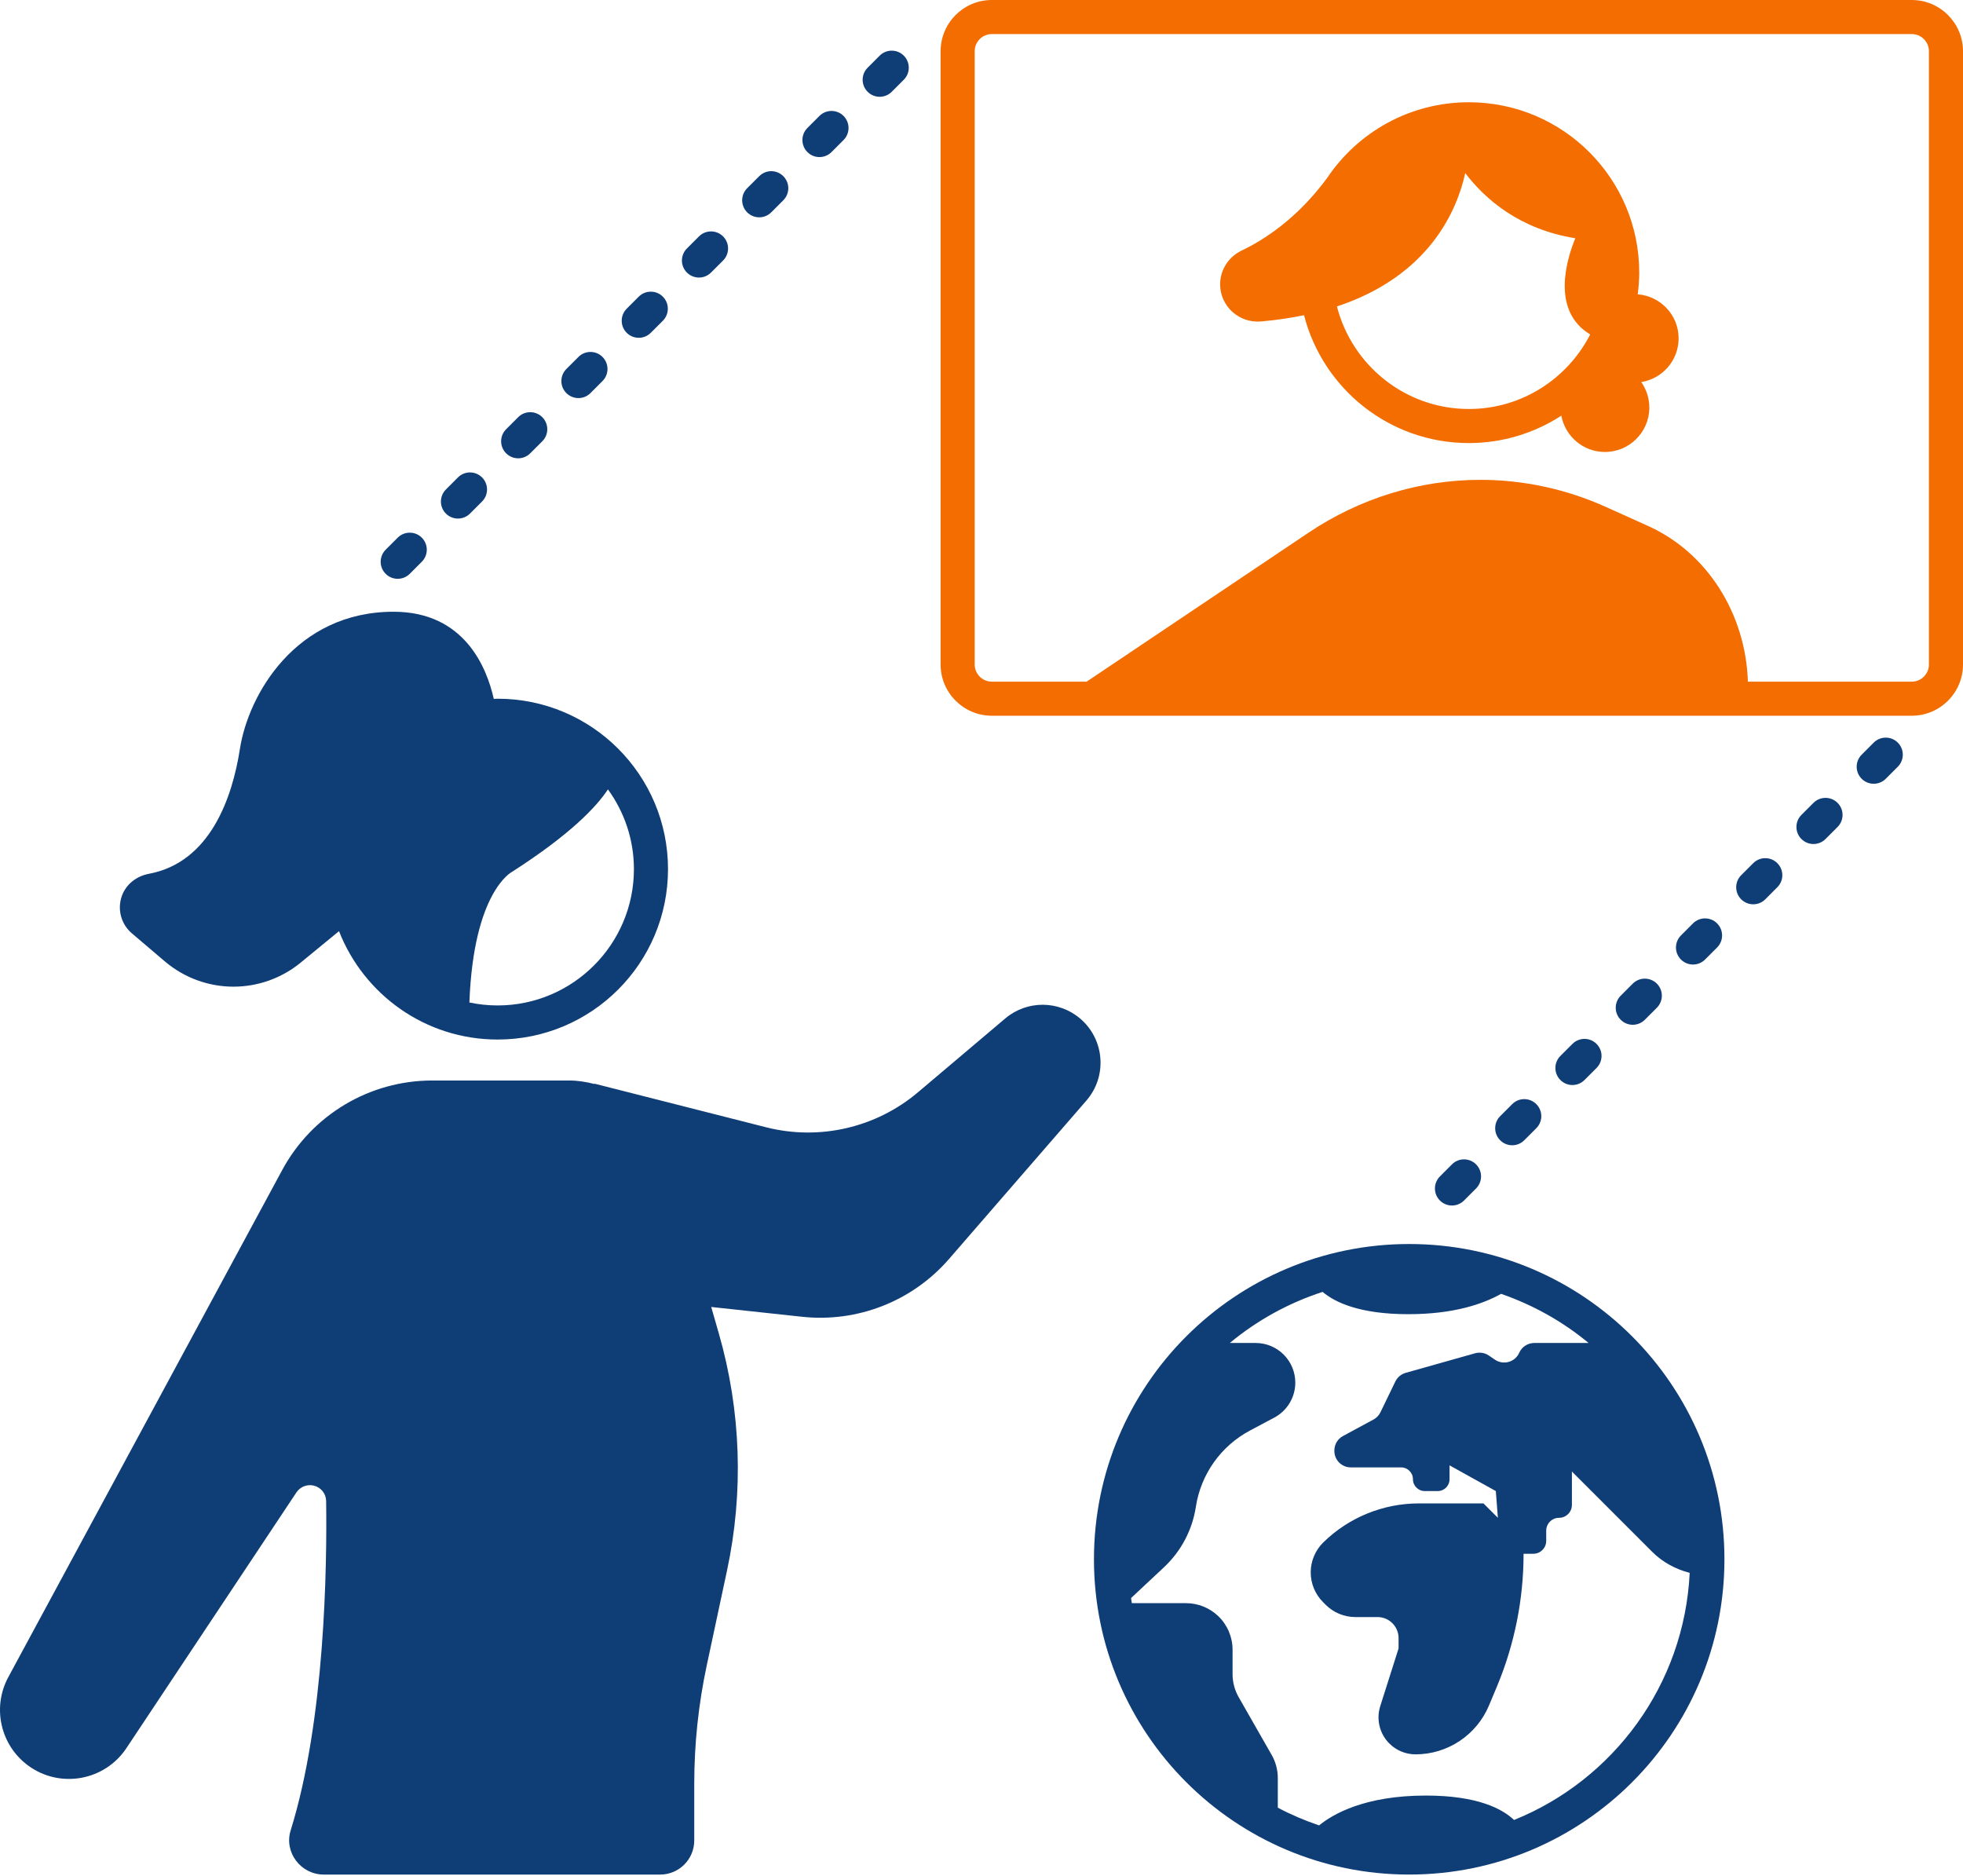 <svg width="90" height="86" viewBox="0 0 90 86" fill="none" xmlns="http://www.w3.org/2000/svg">
<path d="M7.561 44.077C8.439 44.823 9.554 45.233 10.706 45.233C11.829 45.233 12.918 44.843 13.786 44.13L15.543 42.688C16.681 45.595 19.504 47.657 22.814 47.657C27.129 47.657 30.627 44.159 30.627 39.844C30.627 35.53 27.129 32.032 22.814 32.032C22.755 32.032 22.698 32.04 22.639 32.041C22.321 30.616 21.3 28.045 18.045 28.045C13.547 28.045 11.383 31.864 11.001 34.326C10.654 36.562 9.641 39.533 6.827 40.059C6.26 40.165 5.779 40.534 5.586 41.077C5.369 41.688 5.552 42.369 6.046 42.788L7.561 44.077ZM29.064 39.844C29.064 43.291 26.261 46.094 22.814 46.094C22.371 46.094 21.939 46.047 21.521 45.958C21.71 40.852 23.477 39.968 23.477 39.968C26.117 38.274 27.324 37.019 27.873 36.189C28.619 37.218 29.064 38.479 29.064 39.844Z" fill="#0F3D76"/>
<path d="M49.529 46.7C48.539 45.854 47.082 45.85 46.088 46.691L42.092 50.071C40.165 51.702 37.569 52.3 35.122 51.679L27.256 49.68L27.258 49.696C26.883 49.6 26.497 49.535 26.097 49.535H19.816C16.946 49.535 14.307 51.108 12.942 53.634L0.38 76.889C-0.372 78.281 0.021 80.014 1.299 80.947C2.753 82.007 4.798 81.641 5.795 80.143L13.592 68.417C13.767 68.154 14.09 68.031 14.396 68.109C14.72 68.193 14.948 68.477 14.953 68.812C14.995 71.797 14.904 78.854 13.327 83.911C13.013 84.918 13.79 85.938 14.845 85.938L30.268 85.938C31.131 85.938 31.83 85.238 31.83 84.375V81.78C31.83 79.95 32.023 78.125 32.406 76.335L33.334 71.993C34.102 68.401 33.974 64.675 32.961 61.145L32.608 59.917L36.77 60.366C39.315 60.641 41.832 59.652 43.51 57.718L49.808 50.457C50.774 49.344 50.648 47.658 49.529 46.7Z" fill="#0F3D76"/>
<path d="M87.651 0H45.474C44.179 0 43.125 1.054 43.125 2.349V30.464C43.125 31.759 44.179 32.812 45.474 32.812H87.651C88.946 32.812 90 31.759 90 30.464V2.349C90 1.054 88.946 0 87.651 0ZM88.438 30.464C88.438 30.897 88.085 31.25 87.651 31.25H80.138C80.036 28.126 78.267 25.333 75.566 24.115L73.635 23.244C71.811 22.422 69.852 21.998 67.873 21.998C65.083 21.998 62.349 22.84 59.984 24.427L49.82 31.25H45.474C45.04 31.25 44.688 30.897 44.688 30.464V2.349C44.688 1.915 45.04 1.562 45.474 1.562H87.651C88.085 1.562 88.438 1.915 88.438 2.349V30.464Z" fill="#F36D00"/>
<path d="M75.087 13.493C75.128 13.167 75.156 12.837 75.156 12.5C75.156 8.185 71.659 4.688 67.344 4.688C64.644 4.688 62.265 6.057 60.861 8.139C59.472 10.039 57.913 11.018 56.929 11.486C56.329 11.772 55.941 12.369 55.941 13.034C55.941 14.041 56.811 14.824 57.815 14.737C58.526 14.676 59.178 14.576 59.787 14.45C60.654 17.819 63.704 20.312 67.344 20.312C68.909 20.312 70.362 19.848 71.584 19.056C71.76 20.002 72.586 20.72 73.583 20.72C74.707 20.72 75.619 19.808 75.619 18.683C75.619 18.248 75.48 17.847 75.248 17.516C76.218 17.361 76.961 16.526 76.961 15.512C76.961 14.443 76.134 13.576 75.087 13.493ZM61.296 14.049C65.525 12.647 66.799 9.656 67.179 7.936C68.082 9.123 69.664 10.512 72.225 10.922C71.828 11.889 71.103 14.247 72.907 15.332C72.907 15.333 72.907 15.334 72.906 15.335C71.871 17.359 69.769 18.75 67.344 18.75C64.433 18.75 61.988 16.747 61.296 14.049Z" fill="#F36D00"/>
<path d="M64.609 57.031C56.627 57.031 50.156 63.502 50.156 71.484C50.156 79.467 56.627 85.938 64.609 85.938C72.592 85.938 79.062 79.467 79.062 71.484C79.062 63.502 72.592 57.031 64.609 57.031ZM69.416 83.436C68.891 82.935 67.764 82.316 65.374 82.316C62.567 82.316 61.104 83.171 60.479 83.684C59.823 83.461 59.189 83.193 58.585 82.872V81.512C58.585 81.141 58.488 80.776 58.304 80.454L56.792 77.807C56.608 77.485 56.511 77.12 56.511 76.749V75.629C56.511 75.049 56.275 74.495 55.857 74.093C55.46 73.71 54.929 73.496 54.377 73.496H51.892C51.88 73.418 51.867 73.341 51.856 73.263L53.368 71.848C54.152 71.115 54.666 70.14 54.828 69.08C55.056 67.587 55.977 66.289 57.311 65.581L58.421 64.991C59.015 64.676 59.387 64.058 59.387 63.386C59.387 62.382 58.573 61.568 57.569 61.568H56.385C57.628 60.535 59.069 59.736 60.639 59.226C61.206 59.706 62.34 60.248 64.573 60.248C66.67 60.248 68.013 59.77 68.822 59.315C70.297 59.827 71.656 60.589 72.834 61.568H70.344C70.046 61.568 69.775 61.743 69.654 62.016C69.463 62.446 68.93 62.598 68.541 62.334L68.258 62.142C68.074 62.017 67.844 61.98 67.629 62.04L64.449 62.937C64.241 62.996 64.068 63.14 63.974 63.335L63.292 64.743C63.223 64.885 63.111 65.003 62.972 65.078L61.574 65.833C61.33 65.965 61.178 66.219 61.178 66.497V66.518C61.178 66.935 61.516 67.272 61.933 67.272H64.239C64.538 67.272 64.781 67.515 64.781 67.815C64.781 68.114 65.024 68.357 65.323 68.357H65.917C66.216 68.357 66.459 68.114 66.459 67.815V67.178L68.581 68.357L68.675 69.583L68.015 68.923H65.052C63.415 68.923 61.843 69.564 60.673 70.709C60.303 71.071 60.094 71.567 60.094 72.085C60.094 72.596 60.297 73.086 60.658 73.447L60.779 73.569C61.14 73.93 61.63 74.133 62.141 74.133H63.157C63.69 74.133 64.122 74.565 64.122 75.098V75.571L63.282 78.218C63.09 78.822 63.251 79.482 63.699 79.93C64.017 80.248 64.448 80.427 64.898 80.427C66.372 80.427 67.701 79.542 68.269 78.182L68.635 77.309C69.439 75.383 69.853 73.317 69.853 71.231H70.301C70.627 71.231 70.891 70.967 70.891 70.641V70.172C70.891 69.847 71.155 69.583 71.48 69.583C71.806 69.583 72.069 69.319 72.069 68.993V67.461L75.751 71.143C76.228 71.62 76.826 71.941 77.469 72.106C77.222 77.244 73.965 81.6 69.416 83.436Z" fill="#0F3D76"/>
<path d="M23.758 21.011C23.958 21.011 24.158 20.935 24.31 20.782L24.863 20.23C25.168 19.925 25.168 19.43 24.863 19.125C24.557 18.82 24.063 18.82 23.758 19.125L23.205 19.678C22.9 19.983 22.9 20.477 23.205 20.782C23.358 20.935 23.558 21.011 23.758 21.011Z" fill="#0F3D76"/>
<path d="M18.234 26.535C18.434 26.535 18.634 26.459 18.787 26.306L19.339 25.753C19.644 25.448 19.644 24.954 19.339 24.649C19.034 24.344 18.54 24.344 18.234 24.649L17.682 25.201C17.377 25.506 17.377 26.001 17.682 26.306C17.835 26.459 18.035 26.535 18.234 26.535Z" fill="#0F3D76"/>
<path d="M20.996 23.773C21.196 23.773 21.396 23.697 21.549 23.544L22.101 22.992C22.406 22.687 22.406 22.192 22.101 21.887C21.796 21.582 21.301 21.582 20.996 21.887L20.444 22.44C20.139 22.745 20.139 23.24 20.444 23.545C20.596 23.697 20.796 23.773 20.996 23.773Z" fill="#0F3D76"/>
<path d="M26.52 18.25C26.719 18.25 26.919 18.173 27.072 18.021L27.624 17.468C27.929 17.163 27.929 16.669 27.624 16.364C27.319 16.058 26.825 16.058 26.52 16.364L25.967 16.916C25.662 17.221 25.662 17.716 25.967 18.021C26.12 18.173 26.32 18.25 26.52 18.25Z" fill="#0F3D76"/>
<path d="M40.332 4.437C40.532 4.437 40.732 4.361 40.884 4.208L41.437 3.656C41.742 3.351 41.742 2.856 41.437 2.551C41.132 2.246 40.637 2.246 40.332 2.551L39.78 3.104C39.474 3.409 39.474 3.903 39.78 4.208C39.932 4.361 40.132 4.437 40.332 4.437Z" fill="#0F3D76"/>
<path d="M37.57 7.201C37.77 7.201 37.97 7.125 38.123 6.972L38.675 6.42C38.98 6.114 38.98 5.62 38.675 5.315C38.37 5.01 37.876 5.01 37.57 5.315L37.018 5.867C36.713 6.172 36.713 6.667 37.018 6.972C37.17 7.125 37.37 7.201 37.57 7.201Z" fill="#0F3D76"/>
<path d="M32.047 12.724C32.247 12.724 32.447 12.648 32.599 12.495L33.152 11.943C33.457 11.638 33.457 11.143 33.152 10.838C32.846 10.533 32.352 10.533 32.047 10.838L31.494 11.391C31.189 11.696 31.189 12.19 31.494 12.495C31.647 12.648 31.847 12.724 32.047 12.724Z" fill="#0F3D76"/>
<path d="M34.809 9.963C35.008 9.963 35.208 9.886 35.361 9.734L35.913 9.181C36.218 8.876 36.218 8.382 35.913 8.077C35.608 7.771 35.114 7.771 34.809 8.077L34.256 8.629C33.951 8.934 33.951 9.428 34.256 9.734C34.409 9.886 34.609 9.963 34.809 9.963Z" fill="#0F3D76"/>
<path d="M29.285 15.486C29.485 15.486 29.685 15.41 29.837 15.257L30.39 14.705C30.695 14.399 30.695 13.905 30.39 13.6C30.085 13.295 29.59 13.295 29.285 13.6L28.733 14.152C28.428 14.457 28.428 14.952 28.733 15.257C28.885 15.41 29.085 15.486 29.285 15.486Z" fill="#0F3D76"/>
<path d="M69.884 52.275L70.437 51.722C70.742 51.417 70.742 50.923 70.437 50.618C70.132 50.312 69.637 50.312 69.332 50.618L68.78 51.17C68.475 51.475 68.475 51.969 68.78 52.275C68.932 52.427 69.132 52.504 69.332 52.504C69.532 52.504 69.732 52.427 69.884 52.275Z" fill="#0F3D76"/>
<path d="M85.906 34.045L85.354 34.598C85.049 34.903 85.049 35.397 85.354 35.702C85.507 35.855 85.706 35.931 85.906 35.931C86.106 35.931 86.306 35.855 86.459 35.702L87.011 35.15C87.316 34.845 87.316 34.35 87.011 34.045C86.706 33.74 86.211 33.74 85.906 34.045Z" fill="#0F3D76"/>
<path d="M75.412 46.751L75.964 46.199C76.269 45.894 76.269 45.399 75.964 45.094C75.659 44.789 75.165 44.789 74.859 45.094L74.307 45.647C74.002 45.952 74.002 46.446 74.307 46.751C74.46 46.904 74.659 46.98 74.859 46.98C75.059 46.98 75.259 46.904 75.412 46.751Z" fill="#0F3D76"/>
<path d="M67.123 55.037L67.675 54.484C67.98 54.179 67.98 53.684 67.675 53.379C67.37 53.074 66.876 53.074 66.57 53.379L66.018 53.932C65.713 54.237 65.713 54.732 66.018 55.037C66.171 55.189 66.37 55.266 66.57 55.266C66.77 55.266 66.97 55.189 67.123 55.037Z" fill="#0F3D76"/>
<path d="M72.646 49.513L73.198 48.961C73.504 48.655 73.504 48.161 73.198 47.856C72.893 47.551 72.399 47.551 72.094 47.856L71.541 48.408C71.236 48.713 71.236 49.208 71.541 49.513C71.694 49.666 71.894 49.742 72.094 49.742C72.294 49.742 72.493 49.666 72.646 49.513Z" fill="#0F3D76"/>
<path d="M83.144 36.807L82.592 37.359C82.287 37.665 82.287 38.159 82.592 38.464C82.745 38.617 82.945 38.693 83.144 38.693C83.344 38.693 83.544 38.617 83.697 38.464L84.249 37.912C84.554 37.607 84.554 37.112 84.249 36.807C83.944 36.502 83.45 36.502 83.144 36.807Z" fill="#0F3D76"/>
<path d="M77.621 42.332L77.069 42.885C76.763 43.19 76.763 43.684 77.069 43.989C77.221 44.142 77.421 44.218 77.621 44.218C77.821 44.218 78.021 44.142 78.174 43.989L78.726 43.437C79.031 43.132 79.031 42.638 78.726 42.332C78.421 42.027 77.926 42.027 77.621 42.332Z" fill="#0F3D76"/>
<path d="M80.383 39.571L79.83 40.123C79.525 40.428 79.525 40.923 79.83 41.228C79.983 41.38 80.183 41.457 80.383 41.457C80.583 41.457 80.783 41.38 80.935 41.228L81.487 40.675C81.793 40.37 81.793 39.876 81.487 39.571C81.182 39.266 80.688 39.266 80.383 39.571Z" fill="#0F3D76"/>
</svg>
